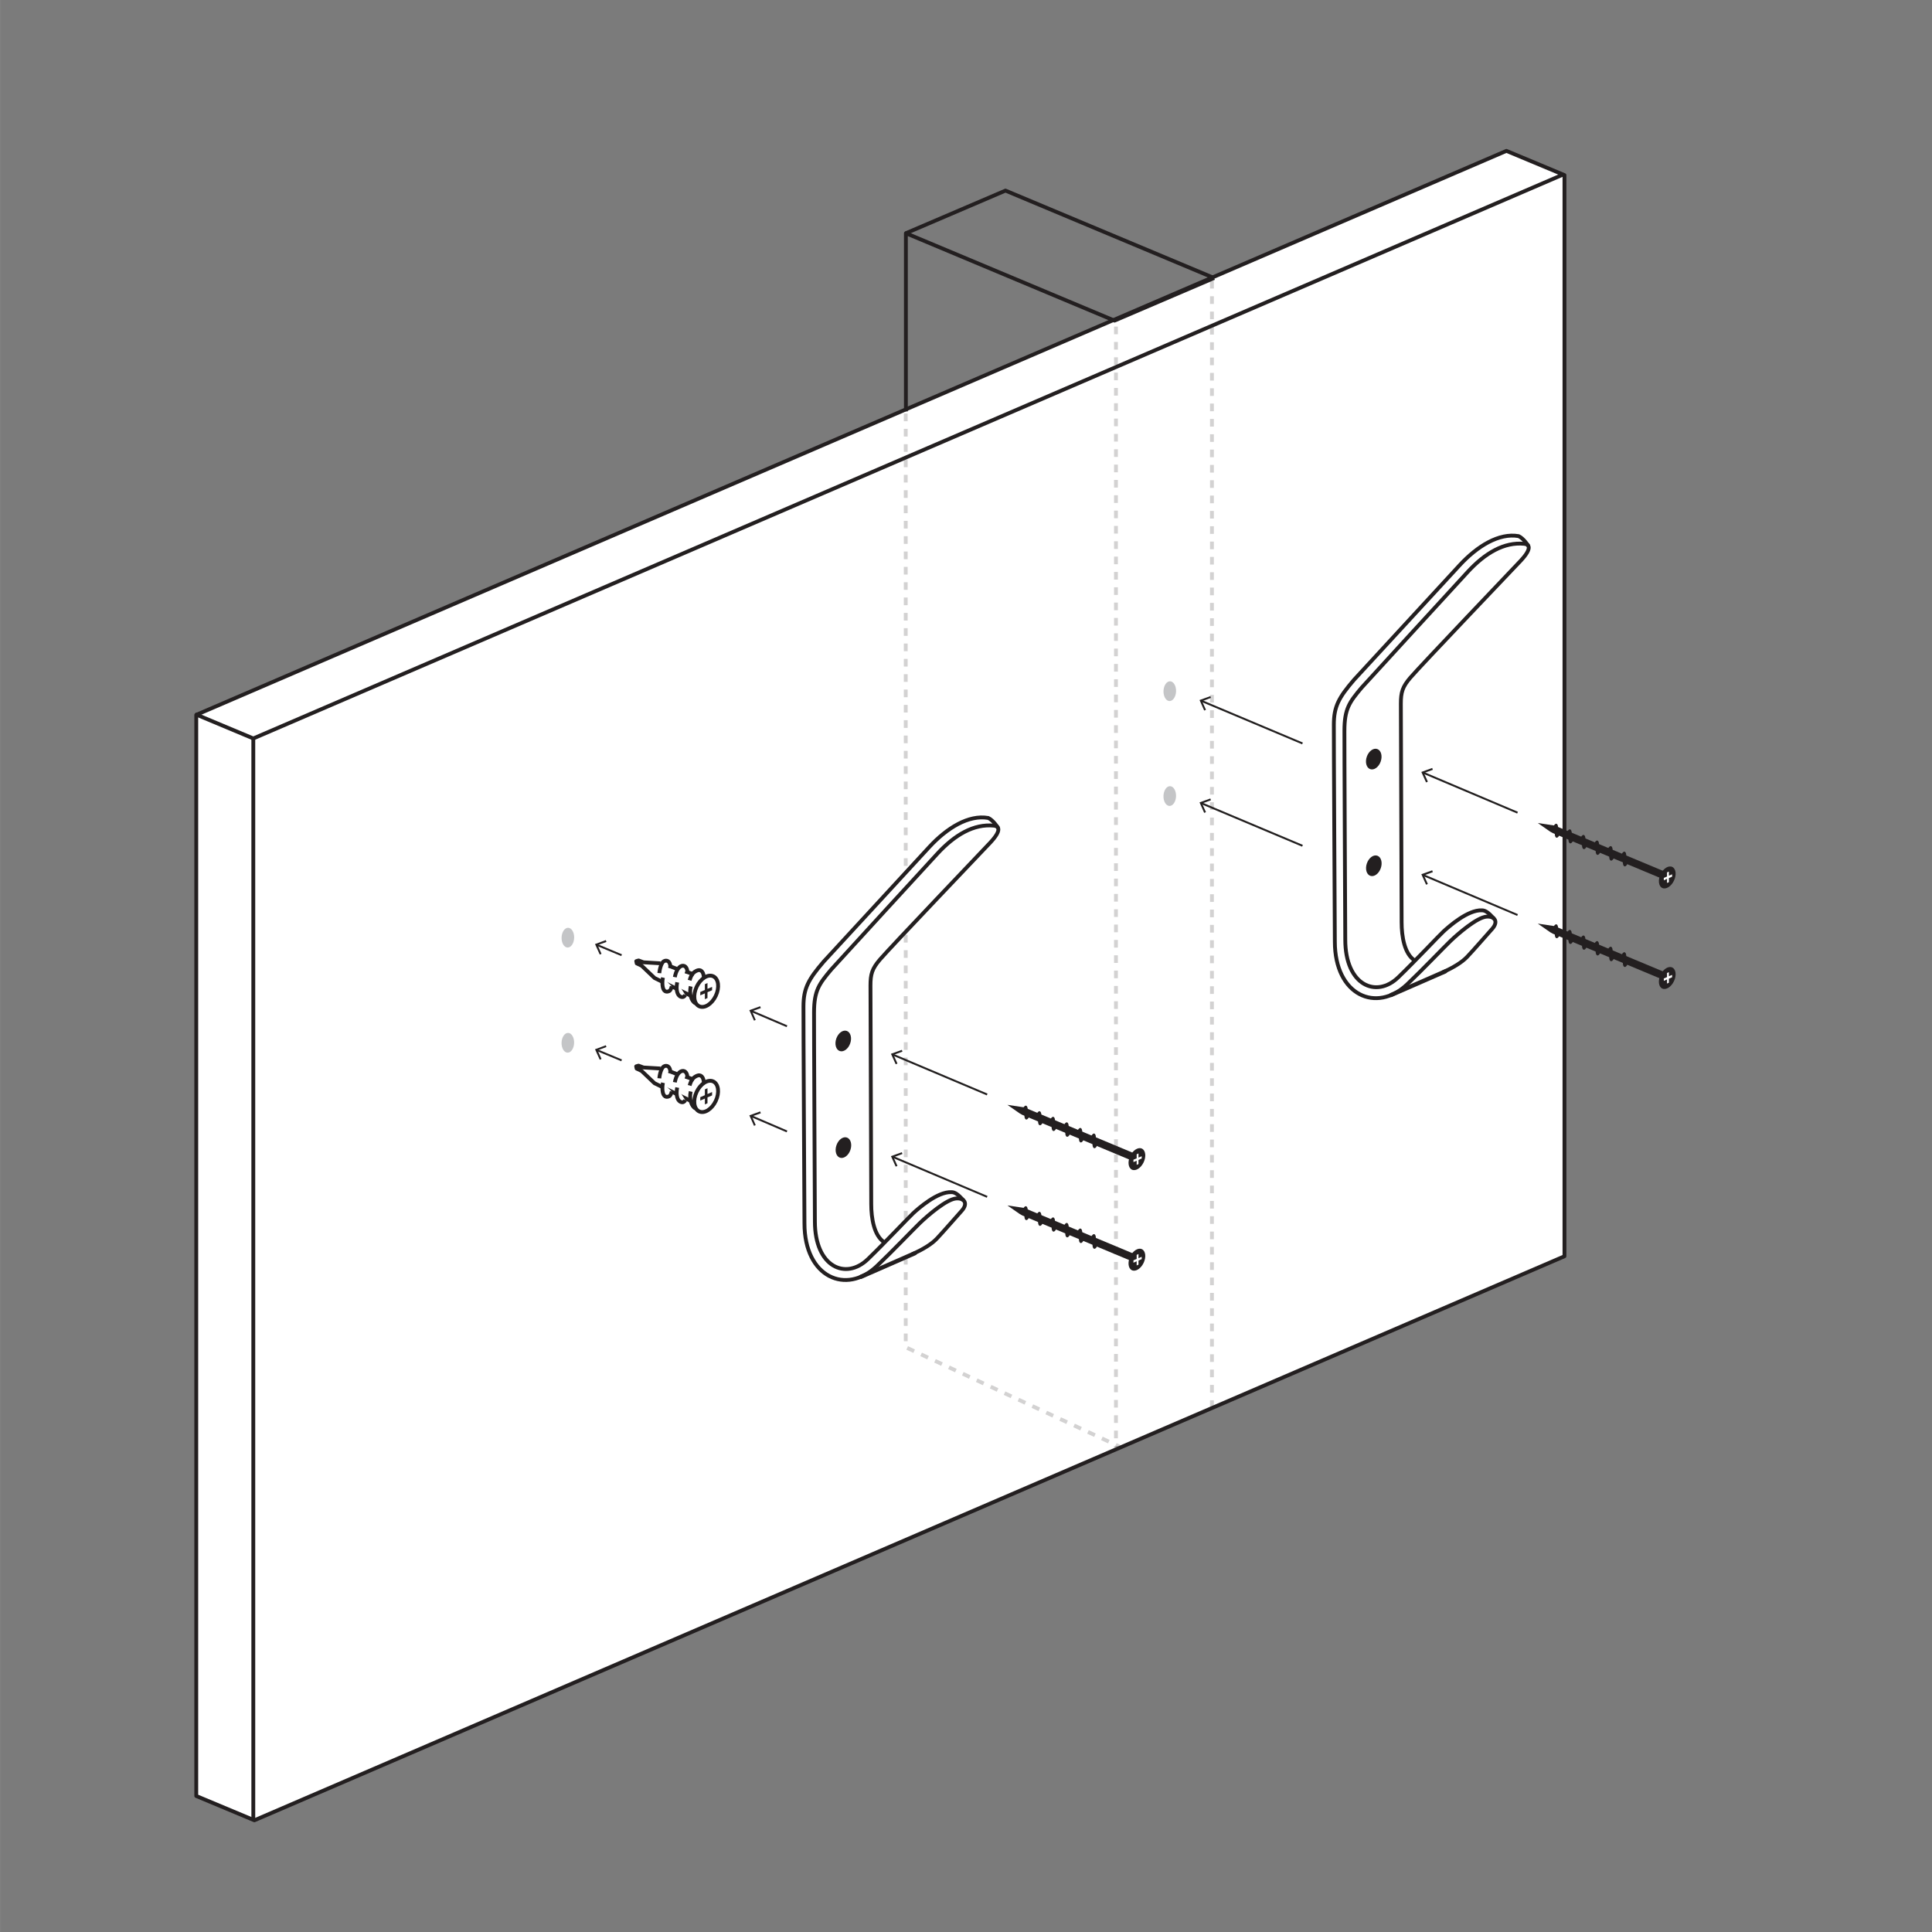<svg xml:space="preserve" viewBox="0 0 252 252" y="0px" x="0px" xmlns:xlink="http://www.w3.org/1999/xlink" xmlns="http://www.w3.org/2000/svg" id="Layer_1" baseProfile="basic" version="1.1">
<rect x="0" y="0" width="252" height="252" fill="#808080" stroke="none"/>
<style type="text/css">
	.st0{opacity:0.05;fill:#231F20;}
	.st1{fill:#FFFFFF;stroke:#231F20;stroke-width:0.5;stroke-linejoin:round;stroke-miterlimit:10;}
	.st2{fill:none;stroke:#231F20;stroke-width:0.5;stroke-linejoin:round;stroke-miterlimit:10;}
	.st3{opacity:0.2;fill:none;stroke:#231F20;stroke-width:0.5;stroke-linejoin:round;stroke-miterlimit:10;stroke-dasharray:1,1;}
	.st4{fill:#C4C5C7;}
	.st5{fill:#231F20;}
	.st6{fill:#FFFFFF;}
	.st7{fill:none;stroke:#221F1F;stroke-width:0.25;stroke-miterlimit:10;}
	.st8{fill:#221F1F;}
	.st9{fill:none;stroke:#231F20;stroke-width:0.55;stroke-linecap:round;stroke-linejoin:round;stroke-miterlimit:10;}
	.st10{fill:none;stroke:#231F20;stroke-width:0.5;stroke-linecap:round;stroke-linejoin:round;stroke-miterlimit:10;}
	.st11{fill:none;stroke:#231F20;stroke-width:0.25;stroke-miterlimit:10;}
	.st12{fill:none;}
</style>
<rect height="252" width="252" class="st0" y="0" x="0.13"></rect>
<g>
	<polygon points="25.6,234.26 33.18,237.43 204.06,163.86 204.06,22.84 196.49,19.68 25.6,93.24" class="st1"></polygon>
	<polyline points="203.92,22.75 33.04,96.32 25.47,93.15" class="st2"></polyline>
	<line y2="237.33" x2="33.04" y1="96.32" x1="33.04" class="st2"></line>
</g>
<g>
	<g>
		<polyline points="158.36,36.26 131.15,24.86 118.16,30.42" class="st2"></polyline>
		<polyline points="158.36,36.26 145.37,41.82 118.16,30.42 118.16,53.66" class="st2"></polyline>
	</g>
	<g>
		<line y2="183.77" x2="158.08" y1="36.64" x1="158.08" class="st3"></line>
		<line y2="188.95" x2="145.56" y1="42.6" x1="145.56" class="st3"></line>
		<polyline points="118.14,53.94 118.14,175.73 146.01,188.68" class="st3"></polyline>
	</g>
</g>
<g>
	
		<ellipse ry="0.82" rx="1.29" cy="90.12" cx="152.68" class="st4" transform="matrix(0.033 -0.999 0.999 0.033 57.512 239.706)"></ellipse>
</g>
<g>
	
		<ellipse ry="0.82" rx="1.29" cy="103.81" cx="152.68" class="st4" transform="matrix(0.033 -0.999 0.999 0.033 43.833 252.935)"></ellipse>
</g>
<g>
	<g>
		<path d="M202.75,107.67L202.75,107.67c-0.01,0-0.03,0.01-0.05,0.01l0.01-0.01l-2.13-0.32l1.61,1.12l0.34,0.19
			l14.13,5.9l0.4-0.91L202.75,107.67z" class="st5"></path>
		<g>
			
				<ellipse ry="0.97" rx="1.52" cy="114.44" cx="217.54" class="st5" transform="matrix(0.429 -0.903 0.903 0.429 20.804 261.793)"></ellipse>
			<polygon points="218.1,114.04 217.68,114.22 217.68,113.69 217.44,113.79 217.44,114.33 217.02,114.51 
				217.02,114.82 217.44,114.63 217.44,115.17 217.68,115.06 217.68,114.53 218.1,114.35" class="st6"></polygon>
		</g>
		<g>
			<g>
				<path d="M203.5,108.65c-0.07,0.26-0.19,0.48-0.32,0.57c-0.21,0.15-0.38-0.07-0.38-0.47c0-0.1,0.01-0.21,0.03-0.31" class="st5"></path>
				<path d="M202.5,108.18c0.06-0.3,0.19-0.58,0.35-0.69c0.21-0.15,0.38,0.07,0.38,0.47c0,0.14-0.02,0.29-0.06,0.43" class="st5"></path>
			</g>
			<g>
				<path d="M205.28,109.39c-0.07,0.26-0.19,0.48-0.32,0.57c-0.21,0.15-0.38-0.07-0.38-0.47c0-0.1,0.01-0.21,0.03-0.31" class="st5"></path>
				<path d="M204.28,108.91c0.06-0.3,0.19-0.58,0.35-0.69c0.21-0.15,0.38,0.07,0.38,0.47c0,0.14-0.02,0.29-0.06,0.43" class="st5"></path>
			</g>
			<g>
				<path d="M207.05,110.14c-0.07,0.26-0.19,0.48-0.32,0.57c-0.21,0.15-0.38-0.07-0.38-0.47c0-0.1,0.01-0.21,0.03-0.31" class="st5"></path>
				<path d="M206.06,109.64c0.06-0.3,0.19-0.58,0.35-0.69c0.21-0.15,0.38,0.07,0.38,0.47c0,0.14-0.02,0.29-0.06,0.43" class="st5"></path>
			</g>
			<g>
				<path d="M208.83,110.89c-0.07,0.26-0.19,0.48-0.32,0.57c-0.21,0.15-0.38-0.07-0.38-0.47c0-0.1,0.01-0.21,0.03-0.31" class="st5"></path>
				<path d="M207.84,110.37c0.06-0.3,0.19-0.58,0.35-0.69c0.21-0.15,0.38,0.07,0.38,0.47c0,0.14-0.02,0.29-0.06,0.43" class="st5"></path>
			</g>
			<g>
				<path d="M210.6,111.64c-0.07,0.26-0.19,0.48-0.32,0.57c-0.21,0.15-0.38-0.07-0.38-0.47c0-0.1,0.01-0.21,0.03-0.31" class="st5"></path>
				<path d="M209.61,111.1c0.06-0.3,0.19-0.58,0.35-0.69c0.21-0.15,0.38,0.07,0.38,0.47c0,0.14-0.02,0.29-0.06,0.43" class="st5"></path>
			</g>
			<g>
				<path d="M212.38,112.39c-0.07,0.26-0.19,0.48-0.32,0.57c-0.21,0.15-0.38-0.07-0.38-0.47c0-0.1,0.01-0.21,0.03-0.31" class="st5"></path>
				<path d="M211.39,111.82c0.06-0.3,0.19-0.58,0.35-0.69c0.21-0.15,0.38,0.07,0.38,0.47c0,0.14-0.02,0.29-0.06,0.43" class="st5"></path>
			</g>
		</g>
	</g>
</g>
<g>
	<g>
		<path d="M202.75,120.79L202.75,120.79c-0.01,0-0.03,0.01-0.05,0.01l0.01-0.01l-2.13-0.32l1.61,1.12l0.34,0.19
			l14.13,5.9l0.4-0.91L202.75,120.79z" class="st5"></path>
		<g>
			
				<ellipse ry="0.97" rx="1.52" cy="127.56" cx="217.54" class="st5" transform="matrix(0.429 -0.903 0.903 0.429 8.955 269.281)"></ellipse>
			<polygon points="218.1,127.16 217.68,127.34 217.68,126.81 217.44,126.91 217.44,127.45 217.02,127.63 
				217.02,127.94 217.44,127.75 217.44,128.29 217.68,128.18 217.68,127.65 218.1,127.47" class="st6"></polygon>
		</g>
		<g>
			<g>
				<path d="M203.5,121.76c-0.07,0.26-0.19,0.48-0.32,0.57c-0.21,0.15-0.38-0.07-0.38-0.47c0-0.1,0.01-0.21,0.03-0.31" class="st5"></path>
				<path d="M202.5,121.3c0.06-0.3,0.19-0.58,0.35-0.69c0.21-0.15,0.38,0.07,0.38,0.47c0,0.14-0.02,0.29-0.06,0.43" class="st5"></path>
			</g>
			<g>
				<path d="M205.28,122.51c-0.07,0.26-0.19,0.48-0.32,0.57c-0.21,0.15-0.38-0.07-0.38-0.47c0-0.1,0.01-0.21,0.03-0.31" class="st5"></path>
				<path d="M204.28,122.03c0.06-0.3,0.19-0.58,0.35-0.69c0.21-0.15,0.38,0.07,0.38,0.47c0,0.14-0.02,0.29-0.06,0.43" class="st5"></path>
			</g>
			<g>
				<path d="M207.05,123.26c-0.07,0.26-0.19,0.48-0.32,0.57c-0.21,0.15-0.38-0.07-0.38-0.47c0-0.1,0.01-0.21,0.03-0.31" class="st5"></path>
				<path d="M206.06,122.76c0.06-0.3,0.19-0.58,0.35-0.69c0.21-0.15,0.38,0.07,0.38,0.47c0,0.14-0.02,0.29-0.06,0.43" class="st5"></path>
			</g>
			<g>
				<path d="M208.83,124.01c-0.07,0.26-0.19,0.48-0.32,0.57c-0.21,0.15-0.38-0.07-0.38-0.47c0-0.1,0.01-0.21,0.03-0.31" class="st5"></path>
				<path d="M207.84,123.49c0.06-0.3,0.19-0.58,0.35-0.69c0.21-0.15,0.38,0.07,0.38,0.47c0,0.14-0.02,0.29-0.06,0.43" class="st5"></path>
			</g>
			<g>
				<path d="M210.6,124.76c-0.07,0.26-0.19,0.48-0.32,0.57c-0.21,0.15-0.38-0.07-0.38-0.47c0-0.1,0.01-0.21,0.03-0.31" class="st5"></path>
				<path d="M209.61,124.22c0.06-0.3,0.19-0.58,0.35-0.69c0.21-0.15,0.38,0.07,0.38,0.47c0,0.14-0.02,0.29-0.06,0.43" class="st5"></path>
			</g>
			<g>
				<path d="M212.38,125.51c-0.07,0.26-0.19,0.48-0.32,0.57c-0.21,0.15-0.38-0.07-0.38-0.47c0-0.1,0.01-0.21,0.03-0.31" class="st5"></path>
				<path d="M211.39,124.94c0.06-0.3,0.19-0.58,0.35-0.69c0.21-0.15,0.38,0.07,0.38,0.47c0,0.14-0.02,0.29-0.06,0.43" class="st5"></path>
			</g>
		</g>
	</g>
</g>
<g>
	<g>
		<line y2="106" x2="197.94" y1="100.69" x1="185.39" class="st5"></line>
		<g>
			<line y2="106" x2="197.94" y1="100.79" x1="185.64" class="st7"></line>
			<g>
				<polygon points="186.01,102.06 186.24,101.95 185.73,100.83 186.89,100.41 186.81,100.17 185.39,100.69" class="st8"></polygon>
			</g>
		</g>
	</g>
</g>
<g>
	<g>
		<line y2="119.35" x2="197.94" y1="114.03" x1="185.39" class="st5"></line>
		<g>
			<line y2="119.35" x2="197.94" y1="114.14" x1="185.64" class="st7"></line>
			<g>
				<polygon points="186.01,115.4 186.24,115.3 185.73,114.18 186.89,113.76 186.81,113.52 185.39,114.03" class="st8"></polygon>
			</g>
		</g>
	</g>
</g>
<g>
	<g>
		<line y2="96.97" x2="169.89" y1="91.31" x1="156.46" class="st5"></line>
		<g>
			<line y2="96.97" x2="169.89" y1="91.42" x1="156.71" class="st7"></line>
			<g>
				<polygon points="157.07,92.68 157.3,92.58 156.79,91.46 157.95,91.03 157.87,90.8 156.46,91.31" class="st8"></polygon>
			</g>
		</g>
	</g>
</g>
<g>
	<g>
		<line y2="110.32" x2="169.89" y1="104.66" x1="156.46" class="st5"></line>
		<g>
			<line y2="110.32" x2="169.89" y1="104.77" x1="156.71" class="st7"></line>
			<g>
				<polygon points="157.07,106.03 157.3,105.93 156.79,104.8 157.95,104.38 157.87,104.15 156.46,104.66" class="st8"></polygon>
			</g>
		</g>
	</g>
</g>
<g>
	<g>
		<line y2="129.78" x2="181.46" y1="126.7" x1="188.51" class="st9"></line>
		
			<ellipse ry="0.96" rx="1.39" cy="98.99" cx="179.16" class="st5" transform="matrix(0.33 -0.944 0.944 0.33 26.616 235.472)"></ellipse>
		
			<ellipse ry="0.96" rx="1.39" cy="112.9" cx="179.17" class="st5" transform="matrix(0.33 -0.944 0.944 0.33 13.492 244.805)"></ellipse>
	</g>
	<path d="M188.19,126.83c1.35-0.63,2.46-1.27,3.18-2.03c0.84-0.88,2.66-2.98,3.24-3.62c0.88-0.97,0.36-1.69-0.7-1.62
		c-1.25,0.08-3.73,2.23-4.72,3.18c-0.9,0.87-3.58,3.68-5.64,5.64c-3.99,3.81-9.44,1.48-9.44-5.55c0,0-0.15-28-0.13-28.31
		c0-2.37,0.64-3.53,2.65-5.87c1.5-1.64,11.55-12.54,13.76-14.93c2.29-2.48,5.13-4.24,7.69-3.79c0.62,0.27,1.24,1.22,1.24,1.22" class="st10"></path>
	<path d="M184.53,125.28c-1.34-0.85-1.71-3.12-1.71-4.98c0,0-0.1-28.14-0.1-28.51c0-1.49,0.21-2.2,1.24-3.4
		c1.38-1.61,13.73-14.54,14.4-15.26c1.48-1.59,1.15-2.13,0.44-2.2c-2.59-0.25-5.08,1.18-7.39,3.7
		c-1.67,1.82-12.26,13.35-13.81,15.07c-1.58,1.88-2.24,2.74-2.24,5.63c-0.02,0.27,0.11,27.24,0.11,27.24c0,5.95,4.04,7.69,6.92,4.9
		c2.4-2.32,5.29-5.42,5.91-5.99c0.63-0.58,3.16-2.84,4.99-2.74c0.43,0,0.82,0.26,1.52,1.02" class="st10"></path>
</g>
<g>
	
		<ellipse ry="0.82" rx="1.29" cy="122.32" cx="74.15" class="st4" transform="matrix(0.033 -0.999 0.999 0.033 -50.575 192.343)"></ellipse>
</g>
<g>
	<g>
		<path d="M133.57,144.43L133.57,144.43c-0.01,0-0.03,0.01-0.05,0.01l0.01-0.01l-2.13-0.32l1.61,1.12l0.34,0.19
			l14.13,5.9l0.4-0.91L133.57,144.43z" class="st5"></path>
		<g>
			
				<ellipse ry="0.97" rx="1.52" cy="151.2" cx="148.36" class="st5" transform="matrix(0.429 -0.903 0.903 0.429 -51.887 220.296)"></ellipse>
			<polygon points="148.92,150.81 148.5,150.99 148.5,150.45 148.26,150.56 148.26,151.09 147.84,151.27 147.84,151.58 
				148.26,151.4 148.26,151.94 148.5,151.83 148.5,151.3 148.92,151.11" class="st6"></polygon>
		</g>
		<g>
			<g>
				<path d="M134.32,145.41c-0.07,0.26-0.19,0.48-0.32,0.57c-0.21,0.15-0.38-0.07-0.38-0.47c0-0.1,0.01-0.21,0.03-0.31" class="st5"></path>
				<path d="M133.32,144.95c0.06-0.3,0.19-0.58,0.35-0.69c0.21-0.15,0.38,0.07,0.38,0.47c0,0.14-0.02,0.29-0.06,0.43" class="st5"></path>
			</g>
			<g>
				<path d="M136.1,146.16c-0.07,0.26-0.19,0.48-0.32,0.57c-0.21,0.15-0.38-0.07-0.38-0.47c0-0.1,0.01-0.21,0.03-0.31" class="st5"></path>
				<path d="M135.1,145.68c0.06-0.3,0.19-0.58,0.35-0.69c0.21-0.15,0.38,0.07,0.38,0.47c0,0.14-0.02,0.29-0.06,0.43" class="st5"></path>
			</g>
			<g>
				<path d="M137.87,146.91c-0.07,0.26-0.19,0.48-0.32,0.57c-0.21,0.15-0.38-0.07-0.38-0.47c0-0.1,0.01-0.21,0.03-0.31" class="st5"></path>
				<path d="M136.88,146.41c0.06-0.3,0.19-0.58,0.35-0.69c0.21-0.15,0.38,0.07,0.38,0.47c0,0.14-0.02,0.29-0.06,0.43" class="st5"></path>
			</g>
			<g>
				<path d="M139.65,147.66c-0.07,0.26-0.19,0.48-0.32,0.57c-0.21,0.15-0.38-0.07-0.38-0.47c0-0.1,0.01-0.21,0.03-0.31" class="st5"></path>
				<path d="M138.66,147.13c0.06-0.3,0.19-0.58,0.35-0.69c0.21-0.15,0.38,0.07,0.38,0.47c0,0.14-0.02,0.29-0.06,0.43" class="st5"></path>
			</g>
			<g>
				<path d="M141.43,148.4c-0.07,0.26-0.19,0.48-0.32,0.57c-0.21,0.15-0.38-0.07-0.38-0.47c0-0.1,0.01-0.21,0.03-0.31" class="st5"></path>
				<path d="M140.43,147.86c0.06-0.3,0.19-0.58,0.35-0.69c0.21-0.15,0.38,0.07,0.38,0.47c0,0.14-0.02,0.29-0.06,0.43" class="st5"></path>
			</g>
			<g>
				<path d="M143.2,149.15c-0.07,0.26-0.19,0.48-0.32,0.57c-0.21,0.15-0.38-0.07-0.38-0.47c0-0.1,0.01-0.21,0.03-0.31" class="st5"></path>
				<path d="M142.21,148.59c0.06-0.3,0.19-0.58,0.35-0.69c0.21-0.15,0.38,0.07,0.38,0.47c0,0.14-0.02,0.29-0.06,0.43" class="st5"></path>
			</g>
		</g>
	</g>
</g>
<g>
	<g>
		<path d="M133.57,157.55L133.57,157.55c-0.01,0-0.03,0.01-0.05,0.01l0.01-0.01l-2.13-0.32l1.61,1.12l0.34,0.19
			l14.13,5.9l0.4-0.91L133.57,157.55z" class="st5"></path>
		<g>
			
				<ellipse ry="0.97" rx="1.52" cy="164.32" cx="148.36" class="st5" transform="matrix(0.429 -0.903 0.903 0.429 -63.736 227.784)"></ellipse>
			<polygon points="148.92,163.93 148.5,164.11 148.5,163.57 148.26,163.68 148.26,164.21 147.84,164.39 147.84,164.7 
				148.26,164.52 148.26,165.06 148.5,164.95 148.5,164.42 148.92,164.23" class="st6"></polygon>
		</g>
		<g>
			<g>
				<path d="M134.32,158.53c-0.07,0.26-0.19,0.48-0.32,0.57c-0.21,0.15-0.38-0.07-0.38-0.47c0-0.1,0.01-0.21,0.03-0.31" class="st5"></path>
				<path d="M133.32,158.07c0.06-0.3,0.19-0.58,0.35-0.69c0.21-0.15,0.38,0.07,0.38,0.47c0,0.14-0.02,0.29-0.06,0.43" class="st5"></path>
			</g>
			<g>
				<path d="M136.1,159.28c-0.07,0.26-0.19,0.48-0.32,0.57c-0.21,0.15-0.38-0.07-0.38-0.47c0-0.1,0.01-0.21,0.03-0.31" class="st5"></path>
				<path d="M135.1,158.8c0.06-0.3,0.19-0.58,0.35-0.69c0.21-0.15,0.38,0.07,0.38,0.47c0,0.14-0.02,0.29-0.06,0.43" class="st5"></path>
			</g>
			<g>
				<path d="M137.87,160.03c-0.07,0.26-0.19,0.48-0.32,0.57c-0.21,0.15-0.38-0.07-0.38-0.47c0-0.1,0.01-0.21,0.03-0.31" class="st5"></path>
				<path d="M136.88,159.53c0.06-0.3,0.19-0.58,0.35-0.69c0.21-0.15,0.38,0.07,0.38,0.47c0,0.14-0.02,0.29-0.06,0.43" class="st5"></path>
			</g>
			<g>
				<path d="M139.65,160.78c-0.07,0.26-0.19,0.48-0.32,0.57c-0.21,0.15-0.38-0.07-0.38-0.47c0-0.1,0.01-0.21,0.03-0.31" class="st5"></path>
				<path d="M138.66,160.25c0.06-0.3,0.19-0.58,0.35-0.69c0.21-0.15,0.38,0.07,0.38,0.47c0,0.14-0.02,0.29-0.06,0.43" class="st5"></path>
			</g>
			<g>
				<path d="M141.43,161.52c-0.07,0.26-0.19,0.48-0.32,0.57c-0.21,0.15-0.38-0.07-0.38-0.47c0-0.1,0.01-0.21,0.03-0.31" class="st5"></path>
				<path d="M140.43,160.98c0.06-0.3,0.19-0.58,0.35-0.69c0.21-0.15,0.38,0.07,0.38,0.47c0,0.14-0.02,0.29-0.06,0.43" class="st5"></path>
			</g>
			<g>
				<path d="M143.2,162.27c-0.07,0.26-0.19,0.48-0.32,0.57c-0.21,0.15-0.38-0.07-0.38-0.47c0-0.1,0.01-0.21,0.03-0.31" class="st5"></path>
				<path d="M142.21,161.71c0.06-0.3,0.19-0.58,0.35-0.69c0.21-0.15,0.38,0.07,0.38,0.47c0,0.14-0.02,0.29-0.06,0.43" class="st5"></path>
			</g>
		</g>
	</g>
</g>
<g>
	<g>
		<line y2="142.76" x2="128.76" y1="137.45" x1="116.21" class="st5"></line>
		<g>
			<line y2="142.76" x2="128.76" y1="137.56" x1="116.46" class="st7"></line>
			<g>
				<polygon points="116.83,138.82 117.06,138.72 116.55,137.59 117.71,137.17 117.63,136.94 116.21,137.45" class="st8"></polygon>
			</g>
		</g>
	</g>
</g>
<g>
	<g>
		<line y2="156.11" x2="128.76" y1="150.8" x1="116.21" class="st5"></line>
		<g>
			<line y2="156.11" x2="128.76" y1="150.9" x1="116.46" class="st7"></line>
			<g>
				<polygon points="116.83,152.17 117.06,152.07 116.55,150.94 117.71,150.52 117.63,150.29 116.21,150.8" class="st8"></polygon>
			</g>
		</g>
	</g>
</g>
<g>
	<line y2="123.25" x2="77.86" y1="124.59" x1="81.08" class="st11"></line>
	<g>
		<polygon points="79.02,122.62 79.1,122.86 77.95,123.28 78.46,124.41 78.23,124.51 77.61,123.14" class="st5"></polygon>
	</g>
</g>
<g>
	<line y2="131.87" x2="97.99" y1="133.86" x1="102.65" class="st11"></line>
	<g>
		<polygon points="99.15,131.25 99.24,131.49 98.08,131.9 98.57,133.03 98.35,133.13 97.74,131.76" class="st5"></polygon>
	</g>
</g>
<g>
	<g>
		<path d="M86.15,125.65l-2.21-0.13l-0.64-0.24c-0.02-0.01-0.31,0.09-0.31,0.09l0.06,0.29l0.65,0.31l1.68,1.6l5.66,2.76
			l0.98-2.7" class="st1"></path>
		<g>
			<g>
				<path d="M87.62,128.65c-0.07,0.3-0.17,0.55-0.35,0.63c-0.54,0.24-0.87-0.15-0.87-1.07c0-0.23,0.02-0.47,0.07-0.7" class="st1"></path>
				<path d="M86,126.93c0.06-0.69,0.31-1.39,0.59-1.55c0.36-0.2,0.86-0.06,0.86,0.86" class="st2"></path>
			</g>
			<g>
				<path d="M89.39,129.78c-0.13,0.21-0.27,0.3-0.45,0.27c-0.39-0.05-0.66-0.46-0.68-1.16c0-0.04,0-0.07,0-0.11
					c0-0.22,0.03-0.44,0.07-0.65" class="st1"></path>
				<path d="M88.02,127.45c0.15-0.78,0.45-1.25,0.79-1.42c0.4-0.2,0.87,0.02,0.87,0.95" class="st2"></path>
			</g>
			<g>
				<path d="M91.07,130.81c-0.48,0.33-1.05-0.53-1.05-1.45c0-0.23,0.02-0.47,0.07-0.7" class="st1"></path>
				<path d="M89.95,127.87c0.24-0.86,0.58-1.11,0.98-1.28c0.45-0.19,0.88,0.11,0.88,1.04" class="st2"></path>
			</g>
		</g>
		<g>
			
				<ellipse ry="1.38" rx="2.16" cy="129.29" cx="92.08" class="st1" transform="matrix(0.428 -0.904 0.904 0.428 -64.172 157.201)"></ellipse>
			<polygon points="92.88,128.72 92.28,128.98 92.28,128.22 91.94,128.37 91.94,129.13 91.34,129.39 91.34,129.83 
				91.94,129.57 91.94,130.33 92.28,130.18 92.28,129.42 92.88,129.16" class="st5"></polygon>
		</g>
		<line y2="125.97" x2="87.22" y1="126.36" x1="88.25" class="st1"></line>
		<line y2="126.7" x2="89.38" y1="127.1" x1="90.52" class="st1"></line>
	</g>
</g>
<g>
	
		<ellipse ry="0.82" rx="1.29" cy="136.04" cx="74.15" class="st4" transform="matrix(0.033 -0.999 0.999 0.033 -64.285 205.602)"></ellipse>
</g>
<g>
	<line y2="136.97" x2="77.86" y1="138.31" x1="81.08" class="st11"></line>
	<g>
		<polygon points="79.02,136.34 79.1,136.57 77.95,137 78.46,138.12 78.23,138.23 77.61,136.86" class="st5"></polygon>
	</g>
</g>
<g>
	<line y2="145.58" x2="97.99" y1="147.58" x1="102.65" class="st11"></line>
	<g>
		<polygon points="99.15,144.97 99.24,145.21 98.08,145.62 98.57,146.75 98.35,146.85 97.74,145.48" class="st5"></polygon>
	</g>
</g>
<g>
	<g>
		<path d="M86.15,139.37l-2.21-0.13L83.29,139c-0.02-0.01-0.31,0.09-0.31,0.09l0.06,0.29l0.65,0.31l1.68,1.6l5.66,2.76
			l0.98-2.7" class="st1"></path>
		<g>
			<g>
				<path d="M87.62,142.37c-0.07,0.3-0.17,0.55-0.35,0.63c-0.54,0.24-0.87-0.15-0.87-1.07c0-0.23,0.02-0.47,0.07-0.7" class="st1"></path>
				<path d="M86,140.65c0.06-0.69,0.31-1.39,0.59-1.55c0.36-0.2,0.86-0.06,0.86,0.86" class="st2"></path>
			</g>
			<g>
				<path d="M89.39,143.5c-0.13,0.21-0.27,0.3-0.45,0.27c-0.39-0.05-0.66-0.46-0.68-1.16c0-0.04,0-0.07,0-0.11
					c0-0.22,0.03-0.44,0.07-0.65" class="st1"></path>
				<path d="M88.02,141.17c0.15-0.78,0.45-1.25,0.79-1.42c0.4-0.2,0.87,0.02,0.87,0.95" class="st2"></path>
			</g>
			<g>
				<path d="M91.07,144.52c-0.48,0.33-1.05-0.53-1.05-1.45c0-0.23,0.02-0.47,0.07-0.7" class="st1"></path>
				<path d="M89.95,141.59c0.24-0.86,0.58-1.11,0.98-1.28c0.45-0.19,0.88,0.11,0.88,1.04" class="st2"></path>
			</g>
		</g>
		<g>
			
				<ellipse ry="1.38" rx="2.16" cy="143" cx="92.08" class="st1" transform="matrix(0.428 -0.904 0.904 0.428 -76.57 165.049)"></ellipse>
			<polygon points="92.88,142.44 92.28,142.7 92.28,141.94 91.94,142.09 91.94,142.85 91.34,143.11 91.34,143.55 
				91.94,143.29 91.94,144.05 92.28,143.9 92.28,143.14 92.88,142.88" class="st5"></polygon>
		</g>
		<line y2="139.69" x2="87.22" y1="140.08" x1="88.25" class="st1"></line>
		<line y2="140.42" x2="89.38" y1="140.82" x1="90.52" class="st1"></line>
	</g>
</g>
<line y2="-73.64" x2="196.27" y1="0.69" x1="26.22" class="st12"></line>
<path d="M115.38,168.17l1.44-3.45c0,0,4.49-1.84,4.57-2.09c0.08-0.24,0.08-4.89,0.08-4.89l-4.25,1.93
	c0,0-2.89,5.78-2.57,6.18C114.98,166.25,115.38,168.17,115.38,168.17z" class="st6"></path>
<path d="M115.38,127.82l1.44-5.33c0,0,4.49-2.85,4.57-3.22c0.08-0.37,0.08-7.57,0.08-7.57l-4.25,2.98
	c0,0-2.89,8.93-2.57,9.55S115.38,127.82,115.38,127.82z" class="st6"></path>
<g>
	<g>
		<line y2="166.55" x2="112.28" y1="163.46" x1="119.33" class="st9"></line>
		
			<ellipse ry="0.96" rx="1.39" cy="135.75" cx="109.98" class="st5" transform="matrix(0.33 -0.944 0.944 0.33 -54.452 194.803)"></ellipse>
		
			<ellipse ry="0.96" rx="1.39" cy="149.67" cx="110" class="st5" transform="matrix(0.33 -0.944 0.944 0.33 -67.577 204.137)"></ellipse>
	</g>
	<path d="M119.01,163.59c1.35-0.63,2.46-1.27,3.18-2.03c0.84-0.88,2.66-2.98,3.24-3.62c0.88-0.97,0.36-1.69-0.7-1.62
		c-1.25,0.08-3.73,2.23-4.72,3.18c-0.9,0.87-3.58,3.68-5.64,5.64c-3.99,3.81-9.44,1.48-9.44-5.55c0,0-0.15-28-0.13-28.31
		c0-2.37,0.64-3.53,2.65-5.87c1.5-1.64,11.55-12.54,13.76-14.93c2.29-2.48,5.13-4.24,7.69-3.79c0.62,0.27,1.24,1.22,1.24,1.22" class="st10"></path>
	<path d="M115.35,162.04c-1.34-0.85-1.71-3.12-1.71-4.98c0,0-0.1-28.14-0.1-28.51c0-1.49,0.21-2.2,1.24-3.4
		c1.38-1.61,13.73-14.54,14.4-15.26c1.48-1.59,1.15-2.13,0.44-2.2c-2.59-0.25-5.08,1.18-7.39,3.7
		c-1.67,1.82-12.26,13.35-13.81,15.07c-1.58,1.88-2.24,2.74-2.24,5.63c-0.02,0.27,0.11,27.24,0.11,27.24c0,5.95,4.04,7.69,6.92,4.9
		c2.4-2.32,5.29-5.42,5.91-5.99c0.63-0.58,3.16-2.84,4.99-2.74c0.43,0,0.82,0.26,1.52,1.02" class="st10"></path>
</g>
</svg>
